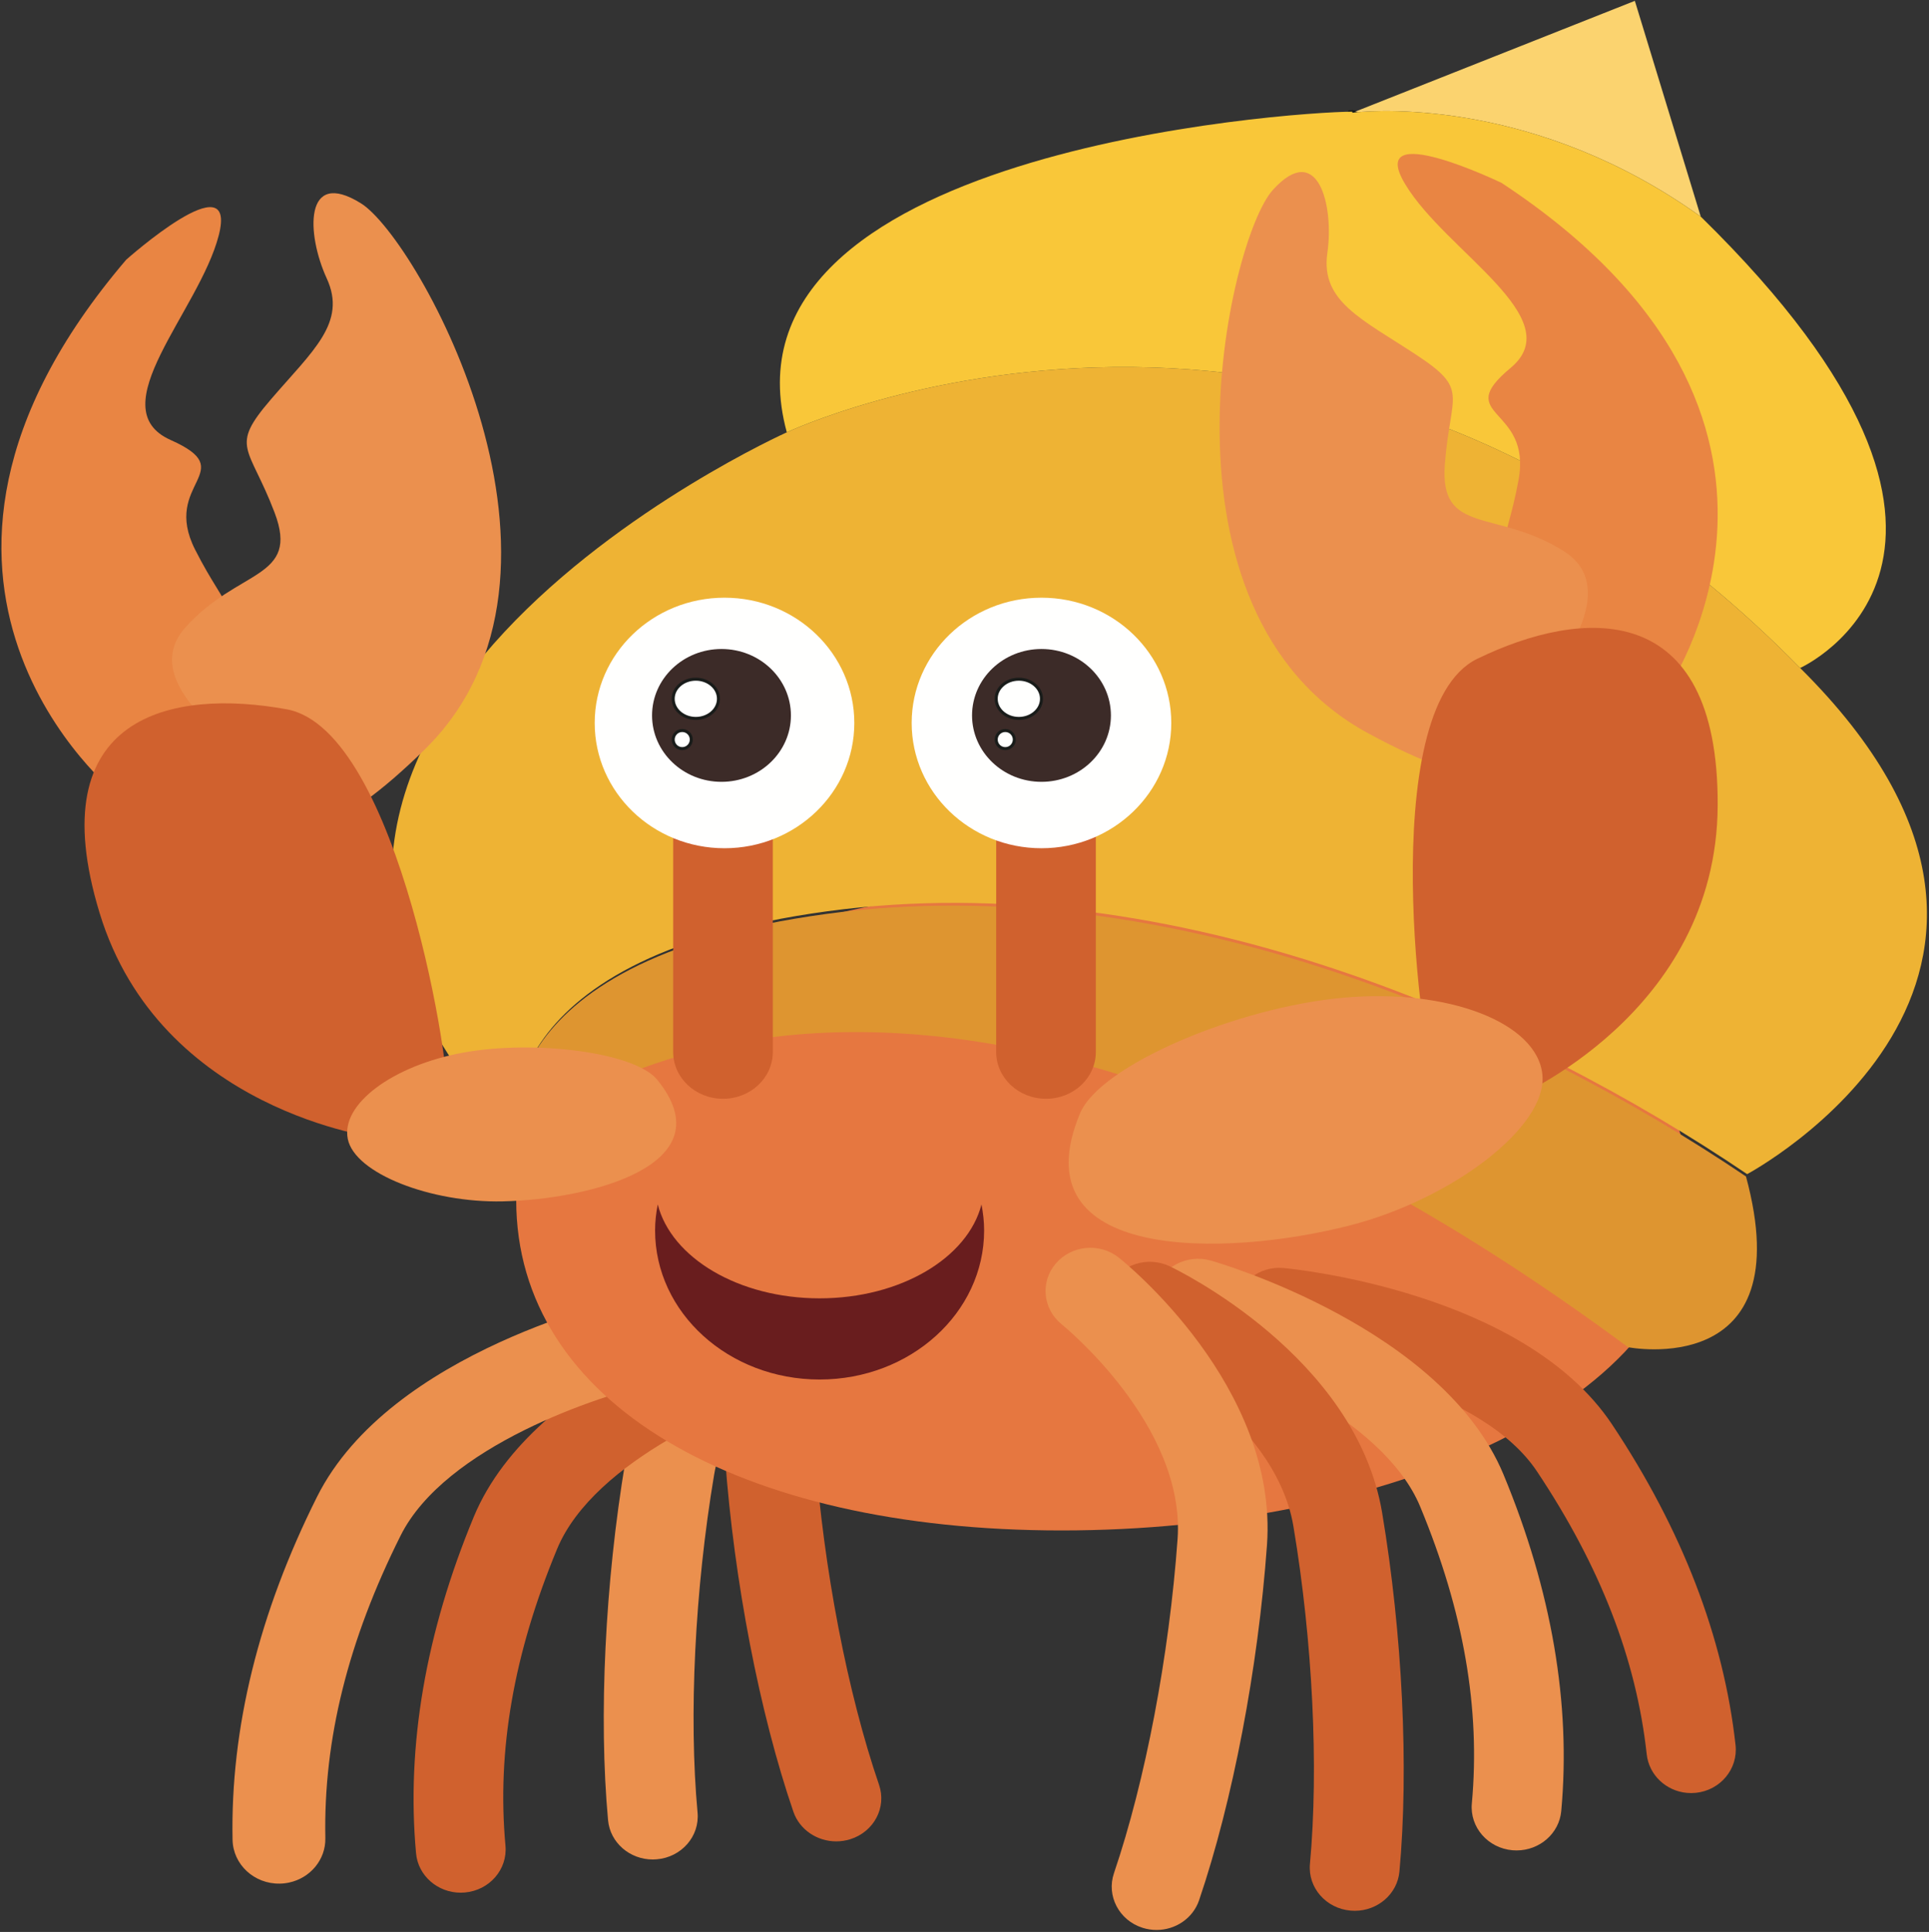 <?xml version="1.0" encoding="UTF-8"?>
<svg width="639px" height="640px" viewBox="0 0 639 640" version="1.1" xmlns="http://www.w3.org/2000/svg" xmlns:xlink="http://www.w3.org/1999/xlink">
    <rect x="0" y="0" width="639" height="640" fill="#333333" stroke="none"/>
    <!-- Generator: Sketch 51.2 (57519) - http://www.bohemiancoding.com/sketch -->
    <title>logo</title>
    <desc>Created with Sketch.</desc>
    <defs></defs>
    <g id="Page-1" stroke="none" stroke-width="1" fill="none" fill-rule="evenodd">
        <g id="98oc_n4ku_170727">
            <path d="M276.999,610 C278.547,610 280.113,609.769 281.661,609.29 C289.498,606.833 293.766,598.775 291.197,591.281 C280.725,560.719 272.8,519.526 269.999,481.08 C267.265,443.516 308.183,410.592 308.602,410.266 C314.932,405.241 315.83,396.251 310.578,390.187 C305.336,384.119 295.957,383.248 289.598,388.246 C287.423,389.959 236.393,430.717 240.203,483.068 C243.164,523.715 251.614,567.492 262.816,600.171 C264.875,606.179 270.724,610 276.999,610" id="Fill-1" fill="#D0612E"></path>
            <path d="M216.232,616 C216.668,616 217.112,615.982 217.553,615.94 C225.744,615.258 231.795,608.327 231.074,600.485 C228.123,568.469 230.175,526.655 236.548,488.62 C242.722,451.784 290.244,428.28 290.719,428.053 C298.088,424.56 301.096,416 297.452,408.941 C293.8,401.883 284.871,398.983 277.509,402.488 C274.997,403.685 215.842,432.316 207.159,484.094 C200.423,524.321 198.273,568.758 201.424,602.99 C202.104,610.413 208.6,616 216.232,616" id="Fill-2" fill="#EB904E"></path>
            <path d="M152.612,627 C153.048,627 153.491,626.984 153.935,626.942 C162.114,626.249 168.161,619.308 167.441,611.44 C164.561,579.979 170.151,547.821 184.551,513.116 C196.846,483.481 244.896,464.012 262.367,459.017 C270.24,456.76 274.72,448.795 272.379,441.223 C270.035,433.659 261.774,429.349 253.891,431.594 C250.765,432.496 177.029,454.077 156.933,502.514 C140.996,540.933 134.566,578.429 137.822,613.954 C138.499,621.393 144.992,627 152.612,627" id="Fill-3" fill="#D0612E"></path>
            <path d="M95.786,623.639 C102.766,622.141 107.914,616.083 107.774,608.928 C107.131,576.288 115.292,543.502 132.713,508.689 C147.536,479.097 198.587,462.23 217.003,458.219 C225.282,456.421 230.486,448.512 228.621,440.547 C226.769,432.591 218.563,427.578 210.283,429.36 C210.276,429.36 210.269,429.36 210.264,429.364 C206.676,430.137 129.297,447.37 105.022,495.856 C85.729,534.392 76.316,572.624 77.039,609.491 C77.203,617.66 84.208,624.158 92.703,623.997 C93.764,623.981 94.797,623.858 95.786,623.639" id="Fill-4" fill="#EB904E"></path>
            <path d="M560,397.57 C560,330.422 472.921,293 365.498,293 C258.081,293 171,330.422 171,397.57 C171,464.719 244.237,507 351.654,507 C459.078,507 560,464.719 560,397.57" id="Fill-5" fill="#E67740"></path>
            <path d="M273.685,302.77 C158.284,318.401 170.362,377.884 170.362,377.884 C170.362,377.884 290.188,261.944 539.301,446.295 C539.301,446.295 596.752,457.595 578.373,389.731 C505.57,340.537 389.094,287.146 273.685,302.77" id="Fill-6" fill="#DE9530"></path>
            <path d="M448,37.015 C447.721,37.003 447.391,36.995 447,37.003 L447.046,37.631 L448,37.015" id="Fill-7" fill="#FFFFFE"></path>
            <path d="M448,37.015 C447.721,37.003 447.391,36.995 447,37.003 L447.046,37.631 L448,37.015 Z" id="Stroke-8" stroke="#191C1A" stroke-linecap="round" stroke-linejoin="round"></path>
            <path d="M448.322,37.384 C449.339,37.188 449.188,37.04 448.025,37 L447,37.616 C447,37.616 447.476,37.516 448.322,37.384" id="Fill-9" fill="#FFFFFE"></path>
            <path d="M448.322,37.384 C449.339,37.188 449.188,37.04 448.025,37 L447,37.616 C447,37.616 447.476,37.516 448.322,37.384 Z" id="Stroke-10" stroke="#191C1A" stroke-linecap="round" stroke-linejoin="round"></path>
            <path d="M448,37 C447.36,37.132 447,37.232 447,37.232 C447.441,37.156 447.755,37.072 448,37" id="Fill-11" fill="#FFFFFE"></path>
            <path d="M448,37 C447.36,37.132 447,37.232 447,37.232 C447.441,37.156 447.755,37.072 448,37 Z" id="Stroke-12" stroke="#191C1A" stroke-linecap="round" stroke-linejoin="round"></path>
            <g id="Group-17" transform="translate(129, 0)">
                <path d="M412.558,0.285 L319.887,36.998 C320.904,37.021 321.037,37.107 320.147,37.221 C328.381,36.413 380.549,33.12 434.423,71.788 C434.411,71.769 434.406,71.76 434.387,71.744 L412.558,0.285" id="Fill-13" fill="#FBD36F"></path>
                <path d="M131.636,143.222 C131.636,143.222 -87.995,241.757 41.772,377.095 C41.772,377.095 29.694,317.53 145.089,301.876 C260.491,286.23 376.96,339.696 449.759,388.959 C449.759,388.959 571.145,324.265 467.318,221.284 C308.442,59.537 131.636,143.222 131.636,143.222" id="Fill-15" fill="#EEB334"></path>
                <path d="M320.147,37.221 C319.863,37.262 319.5,37.311 318.99,37.355 L318.947,36.991 C298.245,37.077 106.348,50.246 131.636,143.222 C131.636,143.222 308.442,59.537 467.318,221.284 C467.318,221.284 549.39,184.381 434.423,71.788 C380.549,33.12 328.381,36.413 320.147,37.221" id="Fill-16" fill="#F9C739"></path>
            </g>
            <path d="M551.331,230 C551.331,230 616.183,138.835 497.396,60.582 C497.396,60.582 451.995,38.701 465.515,61.07 C479.003,83.441 520.12,105.475 500.411,121.872 C480.673,138.28 507.496,134.487 503.045,158.922 C498.589,183.354 493.078,179.905 505.707,205.029 C518.336,230.135 551.331,230 551.331,230" id="Fill-18" fill="#E98543"></path>
            <path d="M509.099,230.325 C507.214,231.245 540.711,196.998 518.174,182.693 C495.627,168.393 476.845,177.581 478.616,153.877 C480.39,130.176 486.976,129.226 469.035,117.462 C451.096,105.676 437.415,99.813 439.695,83.858 C441.983,67.889 436.525,46.439 421.627,62.94 C406.725,79.444 379.063,202.616 453.133,242.868 C527.218,283.122 509.099,230.325 509.099,230.325" id="Fill-19" fill="#EB904E"></path>
            <path d="M500.916,364 C500.916,364 568.652,336.026 568.998,266.896 C569.342,197.76 523.816,201.47 489.312,218.268 C454.823,235.056 471.77,353.95 475.047,355.743 C478.322,357.536 500.916,364 500.916,364" id="Fill-20" fill="#D0612E"></path>
            <path d="M444.885,330.528 C410.046,333.683 364.464,352.79 357.758,368.856 C337.196,418.132 405.822,416.548 447.092,405.972 C480.923,397.297 512.595,373.315 510.938,356.056 C509.285,338.791 479.711,327.359 444.885,330.528" id="Fill-21" fill="#EB904E"></path>
            <path d="M271.504,430.107 C244.651,430.107 222.383,416.669 217.885,399 C217.341,401.801 217,404.67 217,407.609 C217,434.888 241.399,457 271.504,457 C301.601,457 326,434.888 326,407.609 C326,404.67 325.666,401.801 325.123,399 C320.617,416.669 298.356,430.107 271.504,430.107" id="Fill-22" fill="#691D1E"></path>
            <path d="M256,348.507 C256,357.063 248.611,364 239.505,364 C230.389,364 223,357.063 223,348.507 L223,260.496 C223,251.937 230.389,245 239.505,245 C248.611,245 256,251.937 256,260.496 L256,348.507" id="Fill-23" fill="#D0612E"></path>
            <path d="M283,239.503 C283,262.422 263.748,281 240.006,281 C216.252,281 197,262.422 197,239.503 C197,216.583 216.252,198 240.006,198 C263.748,198 283,216.583 283,239.503" id="Fill-24" fill="#FFFFFE"></path>
            <path d="M262,237.009 C262,249.145 251.698,259 239.002,259 C226.297,259 216,249.145 216,237.009 C216,224.855 226.297,215 239.002,215 C251.698,215 262,224.855 262,237.009" id="Fill-25" fill="#3C2B28"></path>
            <path d="M238,231.497 C238,235.083 234.634,238 230.496,238 C226.354,238 223,235.083 223,231.497 C223,227.915 226.354,225 230.496,225 C234.634,225 238,227.915 238,231.497" id="Fill-26" fill="#FFFFFE"></path>
            <path d="M238,231.497 C238,235.083 234.634,238 230.496,238 C226.354,238 223,235.083 223,231.497 C223,227.915 226.354,225 230.496,225 C234.634,225 238,227.915 238,231.497 Z" id="Stroke-27" stroke="#191C1A" stroke-linecap="round" stroke-linejoin="round"></path>
            <path d="M229,245.005 C229,246.659 227.659,248 225.995,248 C224.337,248 223,246.659 223,245.005 C223,243.353 224.337,242 225.995,242 C227.659,242 229,243.353 229,245.005" id="Fill-28" fill="#FFFFFE"></path>
            <path d="M229,245.005 C229,246.659 227.659,248 225.995,248 C224.337,248 223,246.659 223,245.005 C223,243.353 224.337,242 225.995,242 C227.659,242 229,243.353 229,245.005 Z" id="Stroke-29" stroke="#191C1A" stroke-linecap="round" stroke-linejoin="round"></path>
            <path d="M363,348.507 C363,357.063 355.611,364 346.498,364 C337.392,364 330,357.063 330,348.507 L330,260.496 C330,251.937 337.392,245 346.498,245 C355.611,245 363,251.937 363,260.496 L363,348.507" id="Fill-30" fill="#D0612E"></path>
            <path d="M388,239.503 C388,262.422 368.75,281 344.998,281 C321.25,281 302,262.422 302,239.503 C302,216.583 321.25,198 344.998,198 C368.75,198 388,216.583 388,239.503" id="Fill-31" fill="#FFFFFE"></path>
            <path d="M368,237.009 C368,249.145 357.699,259 344.998,259 C332.303,259 322,249.145 322,237.009 C322,224.855 332.303,215 344.998,215 C357.699,215 368,224.855 368,237.009" id="Fill-32" fill="#3C2B28"></path>
            <path d="M345,231.497 C345,235.083 341.633,238 337.498,238 C333.357,238 330,235.083 330,231.497 C330,227.915 333.357,225 337.498,225 C341.633,225 345,227.915 345,231.497" id="Fill-33" fill="#FFFFFE"></path>
            <path d="M345,231.497 C345,235.083 341.633,238 337.498,238 C333.357,238 330,235.083 330,231.497 C330,227.915 333.357,225 337.498,225 C341.633,225 345,227.915 345,231.497 Z" id="Stroke-34" stroke="#191C1A" stroke-linecap="round" stroke-linejoin="round"></path>
            <path d="M336,245.005 C336,246.659 334.662,248 333.006,248 C331.334,248 330,246.659 330,245.005 C330,243.353 331.334,242 333.006,242 C334.662,242 336,243.353 336,245.005" id="Fill-35" fill="#FFFFFE"></path>
            <path d="M336,245.005 C336,246.659 334.662,248 333.006,248 C331.334,248 330,246.659 330,245.005 C330,243.353 331.334,242 333.006,242 C334.662,242 336,243.353 336,245.005 Z" id="Stroke-36" stroke="#191C1A" stroke-linecap="round" stroke-linejoin="round"></path>
            <path d="M558.773,593.935 C551.929,593.3 546.254,588.064 545.492,581.156 C542.033,549.627 530.144,518.977 509.156,487.464 C491.316,460.684 440.462,450.374 422.373,448.664 C414.244,447.896 408.282,440.876 409.07,432.986 C409.846,425.099 417.053,419.312 425.187,420.066 C425.187,420.066 425.201,420.068 425.208,420.068 C428.731,420.394 504.77,427.979 533.998,471.863 C557.235,506.762 570.998,542.503 574.916,578.118 C575.779,586.001 569.893,593.081 561.764,593.925 C560.76,594.021 559.753,594.025 558.773,593.935" id="Fill-37" fill="#D0612E"></path>
            <path d="M502.384,613 C501.953,613 501.512,612.981 501.062,612.947 C492.887,612.254 486.84,605.308 487.562,597.437 C490.443,565.983 484.853,533.817 470.452,499.114 C458.154,469.476 410.102,450.014 392.634,445.017 C384.763,442.76 380.283,434.797 382.619,427.225 C384.96,419.656 393.228,415.351 401.109,417.594 C404.235,418.49 477.971,440.077 498.068,488.51 C514.007,526.936 520.436,564.426 517.177,599.958 C516.498,607.393 510.009,613 502.384,613" id="Fill-38" fill="#EB904E"></path>
            <path d="M448.772,633 C448.338,633 447.893,632.982 447.451,632.94 C439.262,632.258 433.209,625.327 433.932,617.485 C436.876,585.467 434.832,543.655 428.455,505.623 C422.284,468.785 374.76,445.278 374.278,445.052 C366.916,441.559 363.9,433.001 367.55,425.942 C371.195,418.884 380.124,415.982 387.486,419.489 C390.001,420.686 449.165,449.317 457.841,501.097 C464.581,541.321 466.725,585.756 463.576,619.99 C462.904,627.413 456.4,633 448.772,633" id="Fill-39" fill="#D0612E"></path>
            <g id="Group-43" transform="translate(0, 68)">
                <path d="M383.124,571.347 C381.585,571.347 380.027,571.117 378.493,570.632 C370.708,568.169 366.459,560.07 369.01,552.548 C379.429,521.856 387.305,480.472 390.082,441.867 C392.807,404.126 352.129,371.064 351.716,370.734 C345.421,365.687 344.532,356.662 349.749,350.567 C354.962,344.47 364.291,343.597 370.609,348.617 C372.766,350.337 423.484,391.28 419.697,443.852 C416.754,484.684 408.358,528.659 397.221,561.48 C395.175,567.516 389.363,571.347 383.124,571.347" id="Fill-40" fill="#EB904E"></path>
                <path d="M38.828,195.254 C38.828,195.254 -49.42,124.932 41.795,18.05 C41.795,18.05 78.964,-15.082 72.453,10.014 C65.959,35.12 32.937,67.256 56.522,77.755 C80.111,88.266 53.345,91.776 64.629,114.07 C75.908,136.362 80.195,131.579 75.321,159.097 C70.44,186.592 38.828,195.254 38.828,195.254" id="Fill-42" fill="#E98543"></path>
            </g>
            <path d="M83.573,251.21 C85.642,251.589 43.784,227.737 61.291,207.994 C78.807,188.243 99.408,192.027 90.949,169.776 C82.492,147.535 75.912,148.396 89.735,132.315 C103.552,116.213 114.983,106.928 108.244,92.249 C101.488,77.563 100.599,55.538 119.576,67.363 C138.555,79.192 200.192,189.834 140.744,248.244 C81.279,306.663 83.573,251.21 83.573,251.21" id="Fill-44" fill="#EB904E"></path>
            <path d="M125.487,377 C125.487,377 53.033,368.263 32.99,302.438 C12.937,236.614 57.332,228.099 94.961,234.971 C132.576,241.839 150.362,359.694 147.749,362.27 C145.141,364.852 125.487,377 125.487,377" id="Fill-45" fill="#D0612E"></path>
            <path d="M153.401,348.713 C176.749,344.414 210.224,348.5 217.705,357.684 C240.671,385.865 195.551,397.32 166.557,397.979 C142.789,398.515 117.454,388.744 115.201,377.265 C112.94,365.78 130.039,353 153.401,348.713" id="Fill-46" fill="#EB904E"></path>
        </g>
    </g>
</svg>